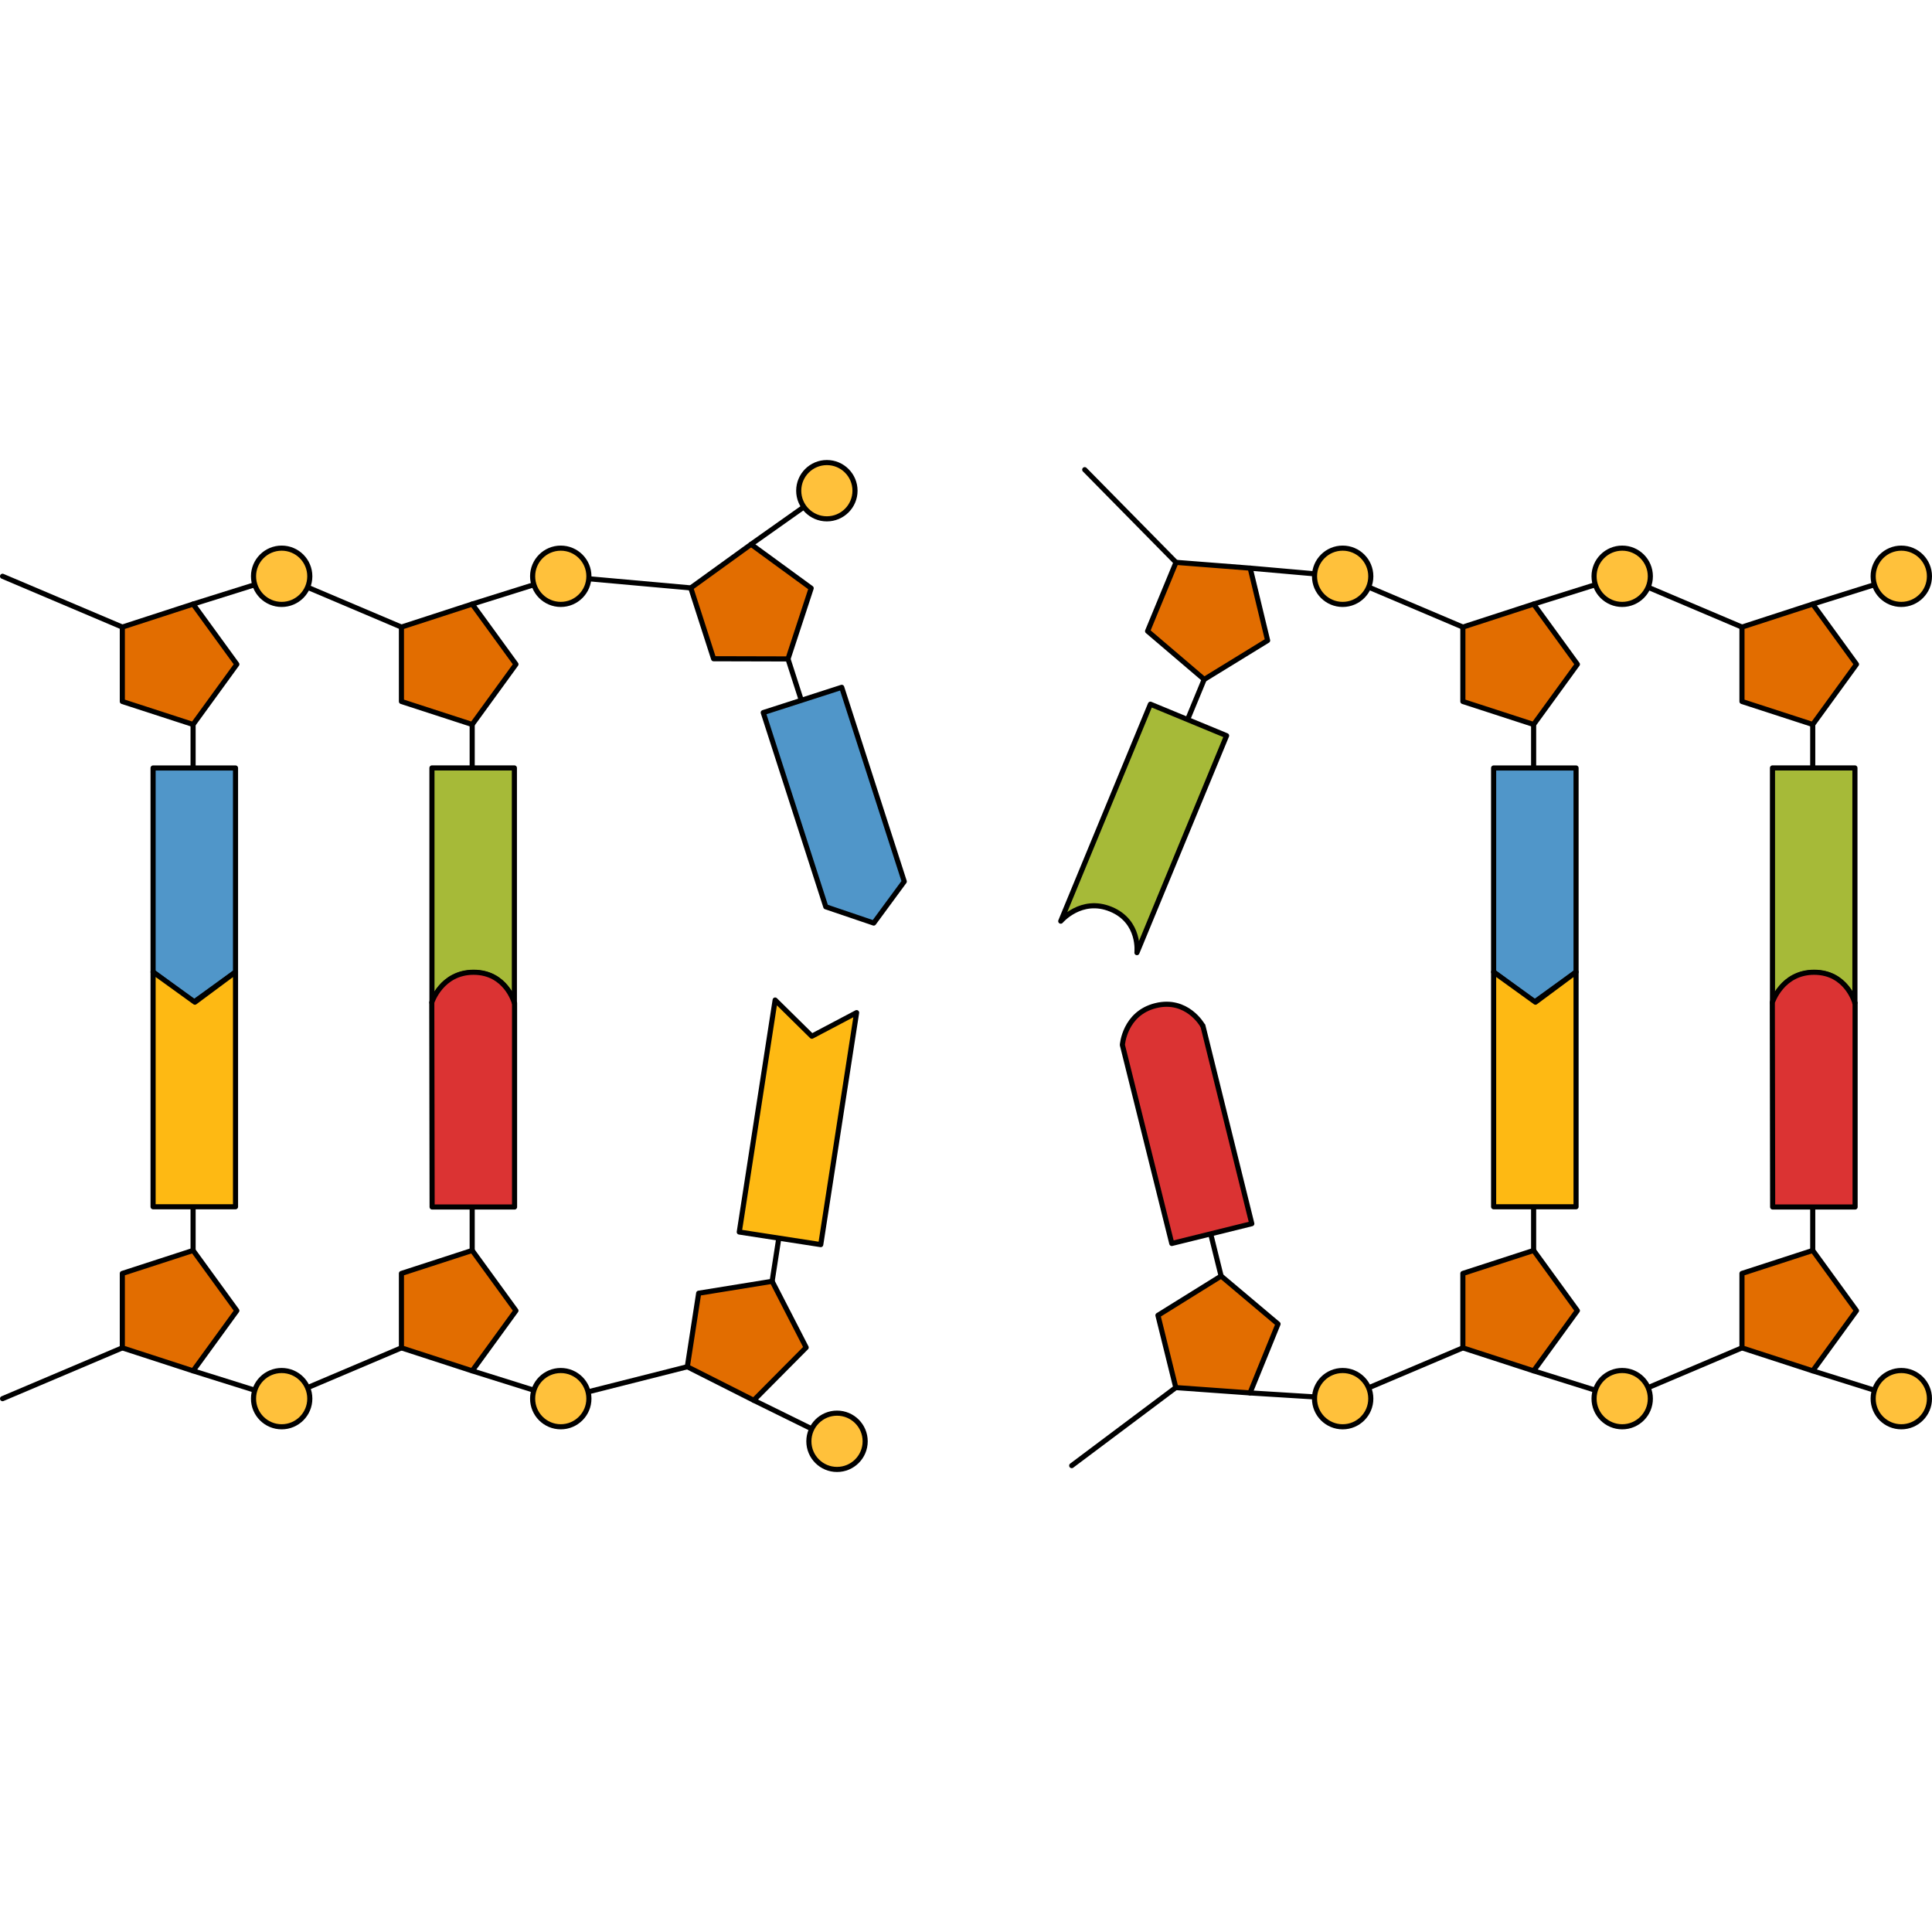 <?xml version="1.0" encoding="utf-8"?>
<!-- Created by: Science Figures, www.sciencefigures.org, Generator: Science Figures Editor -->
<!DOCTYPE svg PUBLIC "-//W3C//DTD SVG 1.1//EN" "http://www.w3.org/Graphics/SVG/1.1/DTD/svg11.dtd">
<svg version="1.1" id="Layer_1" xmlns="http://www.w3.org/2000/svg" xmlns:xlink="http://www.w3.org/1999/xlink" 
	 width="800px" height="800px" viewBox="0 0 377.88 197.937" enable-background="new 0 0 377.88 197.937"
	 xml:space="preserve">
<g>
	<g>
		<g>
			<line fill="#666666" x1="146.904" y1="16.492" x2="161.727" y2="6.005"/>
			<path fill="#666666" d="M146.563,16.602c-0.047-0.146,0.002-0.311,0.135-0.404l14.82-10.486c0.162-0.114,0.388-0.076,0.503,0.086
				s0.075,0.388-0.086,0.503l-14.823,10.486c-0.162,0.115-0.385,0.075-0.501-0.086C146.587,16.67,146.573,16.636,146.563,16.602z"/>
		</g>
		<g>
			<line fill="#666666" x1="157.461" y1="49.27" x2="154.122" y2="38.908"/>
			<path fill="#666666" d="M157.119,49.379l-3.338-10.361c-0.061-0.189,0.041-0.392,0.231-0.453
				c0.188-0.061,0.393,0.043,0.453,0.232l3.339,10.362c0.061,0.19-0.046,0.392-0.234,0.453
				C157.381,49.673,157.18,49.569,157.119,49.379z"/>
		</g>
		<g>
			<line fill="#666666" x1="135.108" y1="25.017" x2="109.765" y2="22.744"/>
			<path fill="#666666" d="M109.423,22.854c-0.015-0.045-0.02-0.093-0.017-0.143c0.019-0.198,0.193-0.345,0.391-0.327l25.343,2.274
				c0.2,0.018,0.344,0.192,0.327,0.391c-0.018,0.198-0.192,0.345-0.39,0.326l-25.345-2.273
				C109.585,23.089,109.466,22.987,109.423,22.854z"/>
		</g>
		
			<line fill="#666666" stroke="#000000" stroke-linecap="round" stroke-linejoin="round" stroke-miterlimit="10" x1="146.904" y1="16.492" x2="161.727" y2="6.005"/>
		
			<circle fill="#FFC13B" stroke="#000000" stroke-linecap="round" stroke-linejoin="round" stroke-miterlimit="10" cx="161.726" cy="6.005" r="5.504"/>
		<polygon fill="#E26D00" stroke="#000000" stroke-linecap="round" stroke-linejoin="round" stroke-miterlimit="10" points="
			135.108,25.017 146.904,16.492 158.658,25.076 154.124,38.908 139.571,38.87 		"/>
		
			<line fill="#666666" stroke="#000000" stroke-linecap="round" stroke-linejoin="round" stroke-miterlimit="10" x1="157.461" y1="49.27" x2="154.122" y2="38.908"/>
		
			<line fill="#666666" stroke="#000000" stroke-linecap="round" stroke-linejoin="round" stroke-miterlimit="10" x1="135.108" y1="25.017" x2="109.765" y2="22.744"/>
		<path fill="#5096C9" stroke="#000000" stroke-linecap="round" stroke-linejoin="round" stroke-miterlimit="10" d="M164.631,44.462
			c10.36,32.159,1.877,5.824,12.234,37.983l-5.974,8.124l-9.373-3.181c-10.38-32.228-1.854-5.757-12.234-37.983L164.631,44.462z"/>
		<g>
			<g>
				<line fill="#666666" x1="37.768" y1="28.181" x2="55.091" y2="22.744"/>
				<path fill="#666666" d="M37.408,28.181c0-0.153,0.098-0.295,0.252-0.344L54.982,22.4c0.19-0.059,0.393,0.046,0.452,0.236
					c0.061,0.19-0.047,0.392-0.236,0.452l-17.323,5.437c-0.189,0.06-0.391-0.046-0.451-0.236
					C37.412,28.253,37.408,28.216,37.408,28.181z"/>
			</g>
		</g>
		<g>
			<g>
				<line fill="#666666" x1="92.358" y1="28.181" x2="109.681" y2="22.744"/>
				<path fill="#666666" d="M91.998,28.181c0-0.153,0.099-0.295,0.252-0.344l17.322-5.437c0.19-0.059,0.393,0.046,0.451,0.236
					c0.061,0.19-0.046,0.392-0.234,0.452l-17.323,5.437c-0.19,0.06-0.392-0.046-0.452-0.236
					C92.003,28.253,91.998,28.216,91.998,28.181z"/>
			</g>
		</g>
		<g>
			<g>
				<line fill="#666666" x1="78.516" y1="32.678" x2="55.091" y2="22.744"/>
				<path fill="#666666" d="M54.73,22.744c0-0.047,0.01-0.094,0.029-0.141c0.077-0.183,0.288-0.269,0.472-0.191l23.425,9.935
					c0.184,0.078,0.268,0.289,0.19,0.472s-0.288,0.269-0.472,0.191l-23.426-9.935C54.813,23.018,54.73,22.884,54.73,22.744z"/>
			</g>
		</g>
		<g>
			<g>
				<line fill="#666666" x1="37.766" y1="62.616" x2="37.766" y2="51.73"/>
				<path fill="#666666" d="M37.406,62.616V51.73c0-0.199,0.16-0.36,0.359-0.36c0.198,0,0.36,0.161,0.36,0.36v10.886
					c0,0.199-0.162,0.36-0.36,0.36C37.566,62.976,37.406,62.815,37.406,62.616z"/>
			</g>
		</g>
		<g>
			<g>
				<line fill="#666666" x1="23.926" y1="32.678" x2="0.5" y2="22.744"/>
				<path fill="#666666" d="M0.141,22.744c0-0.047,0.01-0.094,0.028-0.141c0.078-0.183,0.289-0.269,0.472-0.191l23.426,9.935
					c0.184,0.078,0.268,0.289,0.191,0.472c-0.078,0.183-0.289,0.269-0.473,0.191L0.359,23.075
					C0.223,23.018,0.141,22.884,0.141,22.744z"/>
			</g>
		</g>
		<g>
			<g>
				<line fill="#666666" x1="92.355" y1="62.616" x2="92.355" y2="51.73"/>
				<path fill="#666666" d="M91.995,62.616V51.73c0-0.199,0.161-0.36,0.36-0.36s0.359,0.161,0.359,0.36v10.886
					c0,0.199-0.16,0.36-0.359,0.36S91.995,62.815,91.995,62.616z"/>
			</g>
		</g>
		
			<line fill="#666666" stroke="#000000" stroke-linecap="round" stroke-linejoin="round" stroke-miterlimit="10" x1="37.768" y1="28.181" x2="55.091" y2="22.744"/>
		
			<line fill="#666666" stroke="#000000" stroke-linecap="round" stroke-linejoin="round" stroke-miterlimit="10" x1="92.358" y1="28.181" x2="109.681" y2="22.744"/>
		
			<line fill="#666666" stroke="#000000" stroke-linecap="round" stroke-linejoin="round" stroke-miterlimit="10" x1="78.516" y1="32.678" x2="55.091" y2="22.744"/>
		
			<circle fill="#FFC13B" stroke="#000000" stroke-linecap="round" stroke-linejoin="round" stroke-miterlimit="10" cx="55.09" cy="22.743" r="5.504"/>
		
			<circle fill="#FFC13B" stroke="#000000" stroke-linecap="round" stroke-linejoin="round" stroke-miterlimit="10" cx="109.68" cy="22.743" r="5.503"/>
		<polygon fill="#E26D00" stroke="#000000" stroke-linecap="round" stroke-linejoin="round" stroke-miterlimit="10" points="
			23.926,32.678 37.768,28.181 46.323,39.955 37.768,51.73 23.926,47.232 		"/>
		
			<line fill="#666666" stroke="#000000" stroke-linecap="round" stroke-linejoin="round" stroke-miterlimit="10" x1="37.766" y1="62.616" x2="37.766" y2="51.73"/>
		
			<line fill="#666666" stroke="#000000" stroke-linecap="round" stroke-linejoin="round" stroke-miterlimit="10" x1="23.926" y1="32.678" x2="0.5" y2="22.744"/>
		<polygon fill="#E26D00" stroke="#000000" stroke-linecap="round" stroke-linejoin="round" stroke-miterlimit="10" points="
			78.516,32.678 92.358,28.181 100.913,39.955 92.358,51.73 78.516,47.232 		"/>
		
			<line fill="#666666" stroke="#000000" stroke-linecap="round" stroke-linejoin="round" stroke-miterlimit="10" x1="92.355" y1="62.616" x2="92.355" y2="51.73"/>
		<g>
			<path fill="#A6BA38" stroke="#000000" stroke-linecap="round" stroke-linejoin="round" stroke-miterlimit="10" d="
				M100.608,60.228c0,33.857,0,12.057,0,45.915c0,0-1.649-5.9-7.946-5.9c-6.298,0-8.178,5.9-8.178,5.9c0-33.787,0-12.128,0-45.915
				H100.608z"/>
		</g>
		<path fill="#5096C9" stroke="#000000" stroke-linecap="round" stroke-linejoin="round" stroke-miterlimit="10" d="M46.064,60.239
			c0,33.787,0,6.119,0,39.906l-8.178,5.901l-7.945-5.901c0-33.858,0-6.048,0-39.906H46.064z"/>
		<g>
			<g>
				<line fill="#666666" x1="299.964" y1="28.181" x2="317.287" y2="22.744"/>
				<path fill="#666666" d="M299.604,28.181c0-0.153,0.098-0.295,0.252-0.344l17.322-5.437c0.19-0.059,0.393,0.046,0.452,0.236
					c0.061,0.19-0.047,0.392-0.236,0.452l-17.323,5.437c-0.189,0.06-0.391-0.046-0.451-0.236
					C299.608,28.253,299.604,28.216,299.604,28.181z"/>
			</g>
		</g>
		<g>
			<g>
				<line fill="#666666" x1="354.555" y1="28.181" x2="371.877" y2="22.744"/>
				<path fill="#666666" d="M354.194,28.181c0-0.153,0.099-0.295,0.252-0.344l17.322-5.437c0.19-0.059,0.393,0.046,0.451,0.236
					c0.061,0.19-0.046,0.392-0.234,0.452l-17.323,5.437c-0.19,0.06-0.392-0.046-0.452-0.236
					C354.199,28.253,354.194,28.216,354.194,28.181z"/>
			</g>
		</g>
		<g>
			<g>
				<line fill="#666666" x1="340.712" y1="32.678" x2="317.287" y2="22.744"/>
				<path fill="#666666" d="M316.927,22.744c0-0.047,0.01-0.094,0.029-0.141c0.077-0.183,0.288-0.269,0.472-0.191l23.425,9.935
					c0.184,0.078,0.268,0.289,0.19,0.472s-0.288,0.269-0.472,0.191l-23.426-9.935C317.009,23.018,316.927,22.884,316.927,22.744z"/>
			</g>
		</g>
		<g>
			<g>
				<line fill="#666666" x1="299.962" y1="62.616" x2="299.962" y2="51.73"/>
				<path fill="#666666" d="M299.603,62.616V51.73c0-0.199,0.16-0.36,0.359-0.36c0.198,0,0.36,0.161,0.36,0.36v10.886
					c0,0.199-0.162,0.36-0.36,0.36C299.763,62.976,299.603,62.815,299.603,62.616z"/>
			</g>
		</g>
		<g>
			<g>
				<line fill="#666666" x1="286.122" y1="32.678" x2="262.696" y2="22.744"/>
				<path fill="#666666" d="M262.337,22.744c0-0.047,0.01-0.094,0.028-0.141c0.078-0.183,0.289-0.269,0.472-0.191l23.426,9.935
					c0.184,0.078,0.268,0.289,0.191,0.472c-0.078,0.183-0.289,0.269-0.473,0.191l-23.426-9.935
					C262.419,23.018,262.337,22.884,262.337,22.744z"/>
			</g>
		</g>
		<g>
			<g>
				<line fill="#666666" x1="354.552" y1="62.616" x2="354.552" y2="51.73"/>
				<path fill="#666666" d="M354.191,62.616V51.73c0-0.199,0.161-0.36,0.36-0.36s0.359,0.161,0.359,0.36v10.886
					c0,0.199-0.16,0.36-0.359,0.36S354.191,62.815,354.191,62.616z"/>
			</g>
		</g>
		
			<line fill="#666666" stroke="#000000" stroke-linecap="round" stroke-linejoin="round" stroke-miterlimit="10" x1="299.964" y1="28.181" x2="317.287" y2="22.744"/>
		
			<line fill="#666666" stroke="#000000" stroke-linecap="round" stroke-linejoin="round" stroke-miterlimit="10" x1="354.555" y1="28.181" x2="371.877" y2="22.744"/>
		
			<line fill="#666666" stroke="#000000" stroke-linecap="round" stroke-linejoin="round" stroke-miterlimit="10" x1="340.712" y1="32.678" x2="317.287" y2="22.744"/>
		
			<circle fill="#FFC13B" stroke="#000000" stroke-linecap="round" stroke-linejoin="round" stroke-miterlimit="10" cx="317.287" cy="22.743" r="5.504"/>
		
			<circle fill="#FFC13B" stroke="#000000" stroke-linecap="round" stroke-linejoin="round" stroke-miterlimit="10" cx="371.876" cy="22.743" r="5.503"/>
		<polygon fill="#E26D00" stroke="#000000" stroke-linecap="round" stroke-linejoin="round" stroke-miterlimit="10" points="
			286.122,32.678 299.964,28.181 308.52,39.955 299.964,51.73 286.122,47.232 		"/>
		
			<line fill="#666666" stroke="#000000" stroke-linecap="round" stroke-linejoin="round" stroke-miterlimit="10" x1="299.962" y1="62.616" x2="299.962" y2="51.73"/>
		
			<line fill="#666666" stroke="#000000" stroke-linecap="round" stroke-linejoin="round" stroke-miterlimit="10" x1="286.122" y1="32.678" x2="262.696" y2="22.744"/>
		<polygon fill="#E26D00" stroke="#000000" stroke-linecap="round" stroke-linejoin="round" stroke-miterlimit="10" points="
			340.712,32.678 354.555,28.181 363.109,39.955 354.555,51.73 340.712,47.232 		"/>
		
			<line fill="#666666" stroke="#000000" stroke-linecap="round" stroke-linejoin="round" stroke-miterlimit="10" x1="354.552" y1="62.616" x2="354.552" y2="51.73"/>
		<g>
			<path fill="#A6BA38" stroke="#000000" stroke-linecap="round" stroke-linejoin="round" stroke-miterlimit="10" d="
				M362.805,60.228c0,33.857,0,12.057,0,45.915c0,0-1.649-5.9-7.946-5.9c-6.298,0-8.178,5.9-8.178,5.9c0-33.787,0-12.128,0-45.915
				H362.805z"/>
		</g>
		<path fill="#5096C9" stroke="#000000" stroke-linecap="round" stroke-linejoin="round" stroke-miterlimit="10" d="M308.261,60.239
			c0,33.787,0,6.119,0,39.906l-8.178,5.901l-7.945-5.901c0-33.858,0-6.048,0-39.906H308.261z"/>
		<g>
			<line fill="#666666" x1="244.526" y1="21.152" x2="262.612" y2="22.744"/>
			<path fill="#666666" d="M244.194,21.015c0.059-0.142,0.203-0.235,0.363-0.221l18.086,1.591c0.197,0.018,0.345,0.193,0.326,0.391
				c-0.018,0.198-0.191,0.345-0.389,0.328l-18.087-1.593c-0.198-0.018-0.344-0.192-0.328-0.391
				C244.17,21.083,244.181,21.047,244.194,21.015z"/>
		</g>
		<g>
			<line fill="#666666" x1="230.015" y1="20.021" x2="212.161" y2="1.893"/>
			<path fill="#666666" d="M211.828,1.756c0.019-0.044,0.044-0.084,0.081-0.119c0.141-0.139,0.368-0.138,0.508,0.004l17.854,18.128
				c0.14,0.142,0.138,0.369-0.003,0.509c-0.143,0.14-0.37,0.139-0.51-0.004L211.903,2.146C211.8,2.04,211.774,1.885,211.828,1.756z"
				/>
		</g>
		<g>
			<line fill="#666666" x1="231.371" y1="52.976" x2="235.528" y2="42.916"/>
			<path fill="#666666" d="M231.038,52.838l4.158-10.061c0.076-0.184,0.285-0.271,0.471-0.195c0.184,0.076,0.27,0.286,0.193,0.47
				l-4.157,10.061c-0.076,0.184-0.286,0.271-0.47,0.195S230.962,53.022,231.038,52.838z"/>
		</g>
		
			<line fill="#666666" stroke="#000000" stroke-linecap="round" stroke-linejoin="round" stroke-miterlimit="10" x1="244.526" y1="21.152" x2="262.612" y2="22.744"/>
		
			<line fill="#666666" stroke="#000000" stroke-linecap="round" stroke-linejoin="round" stroke-miterlimit="10" x1="230.015" y1="20.021" x2="212.161" y2="1.893"/>
		
			<circle fill="#FFC13B" stroke="#000000" stroke-linecap="round" stroke-linejoin="round" stroke-miterlimit="10" cx="262.612" cy="22.743" r="5.504"/>
		<polygon fill="#E26D00" stroke="#000000" stroke-linecap="round" stroke-linejoin="round" stroke-miterlimit="10" points="
			230.015,20.021 244.526,21.152 247.935,35.302 235.532,42.917 224.456,33.473 		"/>
		
			<line fill="#666666" stroke="#000000" stroke-linecap="round" stroke-linejoin="round" stroke-miterlimit="10" x1="231.371" y1="52.976" x2="235.528" y2="42.916"/>
		<g>
			<path fill="#A6BA38" stroke="#000000" stroke-linecap="round" stroke-linejoin="round" stroke-miterlimit="10" d="M239.91,53.921
				c-12.932,31.291-4.604,11.143-17.537,42.434c0,0,0.729-6.082-5.091-8.487s-9.811,2.329-9.811,2.329
				c12.904-31.225,4.633-11.209,17.537-42.434L239.91,53.921z"/>
		</g>
	</g>
	<g>
		<g>
			<g>
				<g>
					<line fill="#666666" x1="147.425" y1="183.913" x2="163.714" y2="191.932"/>
					<path fill="#666666" d="M147.069,183.857c0.006-0.036,0.015-0.07,0.032-0.104c0.088-0.179,0.303-0.253,0.481-0.164
						l16.289,8.021c0.179,0.087,0.251,0.304,0.165,0.481c-0.088,0.179-0.305,0.251-0.483,0.163l-16.288-8.02
						C147.121,184.164,147.045,184.008,147.069,183.857z"/>
				</g>
			</g>
			<g>
				<g>
					<line fill="#666666" x1="152.685" y1="149.88" x2="151.021" y2="160.639"/>
					<path fill="#666666" d="M150.666,160.584l1.663-10.76c0.03-0.195,0.213-0.33,0.411-0.301c0.196,0.031,0.331,0.215,0.301,0.411
						l-1.664,10.76c-0.029,0.196-0.214,0.331-0.41,0.3C150.769,160.965,150.635,160.781,150.666,160.584z"/>
				</g>
			</g>
			<g>
				<g>
					<line fill="#666666" x1="134.433" y1="177.352" x2="109.765" y2="183.59"/>
					<path fill="#666666" d="M109.409,183.536c0.021-0.139,0.122-0.258,0.268-0.294l24.668-6.239
						c0.193-0.049,0.389,0.068,0.438,0.262c0.048,0.191-0.067,0.389-0.262,0.437l-24.668,6.239
						c-0.192,0.049-0.388-0.068-0.437-0.261C109.403,183.631,109.401,183.583,109.409,183.536z"/>
				</g>
			</g>
			<g>
				
					<line fill="#666666" stroke="#000000" stroke-linecap="round" stroke-linejoin="round" stroke-miterlimit="10" x1="147.425" y1="183.913" x2="163.714" y2="191.932"/>
			</g>
			<g>
				
					<circle fill="#FFC13B" stroke="#000000" stroke-linecap="round" stroke-linejoin="round" stroke-miterlimit="10" cx="163.713" cy="191.932" r="5.505"/>
			</g>
			<polygon fill="#E26D00" stroke="#000000" stroke-linecap="round" stroke-linejoin="round" stroke-miterlimit="10" points="
				134.433,177.352 147.425,183.913 157.679,173.583 151.023,160.64 136.655,162.969 			"/>
			<g>
				
					<line fill="#666666" stroke="#000000" stroke-linecap="round" stroke-linejoin="round" stroke-miterlimit="10" x1="152.685" y1="149.88" x2="151.021" y2="160.639"/>
			</g>
			<g>
				
					<line fill="#666666" stroke="#000000" stroke-linecap="round" stroke-linejoin="round" stroke-miterlimit="10" x1="134.433" y1="177.352" x2="109.765" y2="183.59"/>
			</g>
			<g>
				<path fill="#FEB913" stroke="#000000" stroke-linecap="round" stroke-linejoin="round" stroke-miterlimit="10" d="
					M144.595,150.999c5.162-33.39,1.853-11.985,7.015-45.375l7.182,7.08l8.753-4.617c-5.173,33.461-1.842,11.916-7.015,45.376
					L144.595,150.999z"/>
			</g>
		</g>
		<g>
			<g>
				<line fill="#666666" x1="37.768" y1="178.154" x2="55.091" y2="183.59"/>
				<path fill="#666666" d="M37.408,178.154c0-0.036,0.004-0.071,0.016-0.107c0.061-0.19,0.262-0.296,0.451-0.235l17.323,5.437
					c0.189,0.06,0.294,0.263,0.236,0.451c-0.06,0.189-0.262,0.295-0.452,0.235l-17.322-5.438
					C37.506,178.449,37.408,178.307,37.408,178.154z"/>
			</g>
		</g>
		<g>
			<g>
				<line fill="#666666" x1="92.358" y1="178.154" x2="109.681" y2="183.59"/>
				<path fill="#666666" d="M91.998,178.154c0-0.036,0.005-0.071,0.016-0.107c0.061-0.19,0.262-0.296,0.452-0.235l17.323,5.437
					c0.188,0.06,0.294,0.263,0.234,0.451c-0.059,0.189-0.261,0.295-0.451,0.235l-17.322-5.438
					C92.097,178.449,91.998,178.307,91.998,178.154z"/>
			</g>
		</g>
		<g>
			<g>
				<line fill="#666666" x1="78.516" y1="173.656" x2="55.091" y2="183.59"/>
				<path fill="#666666" d="M54.73,183.59c0-0.14,0.082-0.273,0.219-0.331l23.426-9.935c0.184-0.078,0.395,0.008,0.472,0.19
					s-0.007,0.396-0.19,0.472l-23.425,9.936c-0.184,0.078-0.395-0.008-0.472-0.191C54.74,183.686,54.73,183.638,54.73,183.59z"/>
			</g>
		</g>
		<g>
			<g>
				<line fill="#666666" x1="37.766" y1="143.717" x2="37.766" y2="154.605"/>
				<path fill="#666666" d="M37.406,154.605v-10.888c0-0.198,0.16-0.359,0.359-0.359c0.198,0,0.36,0.161,0.36,0.359v10.888
					c0,0.198-0.162,0.36-0.36,0.36C37.566,154.965,37.406,154.803,37.406,154.605z"/>
			</g>
		</g>
		<g>
			<g>
				<line fill="#666666" x1="23.926" y1="173.656" x2="0.5" y2="183.59"/>
				<path fill="#666666" d="M0.141,183.59c0-0.14,0.082-0.273,0.219-0.331l23.426-9.935c0.184-0.078,0.395,0.008,0.473,0.19
					c0.076,0.183-0.008,0.396-0.191,0.472l-23.426,9.936c-0.183,0.078-0.394-0.008-0.472-0.191
					C0.15,183.686,0.141,183.638,0.141,183.59z"/>
			</g>
		</g>
		<g>
			<g>
				<line fill="#666666" x1="92.355" y1="143.717" x2="92.355" y2="154.605"/>
				<path fill="#666666" d="M91.995,154.605v-10.888c0-0.198,0.161-0.359,0.36-0.359s0.359,0.161,0.359,0.359v10.888
					c0,0.198-0.16,0.36-0.359,0.36S91.995,154.803,91.995,154.605z"/>
			</g>
		</g>
		<g>
			
				<line fill="#666666" stroke="#000000" stroke-linecap="round" stroke-linejoin="round" stroke-miterlimit="10" x1="37.768" y1="178.154" x2="55.091" y2="183.59"/>
		</g>
		<g>
			
				<line fill="#666666" stroke="#000000" stroke-linecap="round" stroke-linejoin="round" stroke-miterlimit="10" x1="92.358" y1="178.154" x2="109.681" y2="183.59"/>
		</g>
		<g>
			
				<line fill="#666666" stroke="#000000" stroke-linecap="round" stroke-linejoin="round" stroke-miterlimit="10" x1="78.516" y1="173.656" x2="55.091" y2="183.59"/>
		</g>
		<g>
			
				<circle fill="#FFC13B" stroke="#000000" stroke-linecap="round" stroke-linejoin="round" stroke-miterlimit="10" cx="55.09" cy="183.59" r="5.504"/>
		</g>
		<g>
			
				<circle fill="#FFC13B" stroke="#000000" stroke-linecap="round" stroke-linejoin="round" stroke-miterlimit="10" cx="109.68" cy="183.59" r="5.503"/>
		</g>
		<polygon fill="#E26D00" stroke="#000000" stroke-linecap="round" stroke-linejoin="round" stroke-miterlimit="10" points="
			23.926,173.656 37.768,178.154 46.323,166.379 37.768,154.605 23.926,159.102 		"/>
		<g>
			
				<line fill="#666666" stroke="#000000" stroke-linecap="round" stroke-linejoin="round" stroke-miterlimit="10" x1="37.766" y1="143.717" x2="37.766" y2="154.605"/>
		</g>
		<g>
			
				<line fill="#666666" stroke="#000000" stroke-linecap="round" stroke-linejoin="round" stroke-miterlimit="10" x1="23.926" y1="173.656" x2="0.5" y2="183.59"/>
		</g>
		<polygon fill="#E26D00" stroke="#000000" stroke-linecap="round" stroke-linejoin="round" stroke-miterlimit="10" points="
			78.516,173.656 92.358,178.154 100.913,166.379 92.358,154.605 78.516,159.102 		"/>
		<g>
			
				<line fill="#666666" stroke="#000000" stroke-linecap="round" stroke-linejoin="round" stroke-miterlimit="10" x1="92.355" y1="143.717" x2="92.355" y2="154.605"/>
		</g>
		<g>
			<path fill="#DB3333" stroke="#000000" stroke-linecap="round" stroke-linejoin="round" stroke-miterlimit="10" d="
				M100.642,146.104c0-33.786,0-6.119,0-39.906h-0.071v-0.106c0,0-1.645-5.9-7.942-5.9c-6.296,0-8.177,5.9-8.177,5.9l0.066,40.013
				H100.642z"/>
		</g>
		<g>
			<path fill="#FEB913" stroke="#000000" stroke-linecap="round" stroke-linejoin="round" stroke-miterlimit="10" d="
				M29.941,146.059c0-33.786,0-12.128,0-45.915l8.178,5.901l7.946-5.901c0,33.858,0,12.058,0,45.915H29.941z"/>
		</g>
		<g>
			<g>
				<line fill="#666666" x1="299.964" y1="178.154" x2="317.287" y2="183.59"/>
				<path fill="#666666" d="M299.604,178.154c0-0.036,0.004-0.071,0.016-0.107c0.061-0.19,0.262-0.296,0.451-0.235l17.323,5.437
					c0.189,0.06,0.294,0.263,0.236,0.451c-0.06,0.189-0.262,0.295-0.452,0.235l-17.322-5.438
					C299.702,178.449,299.604,178.307,299.604,178.154z"/>
			</g>
		</g>
		<g>
			<g>
				<line fill="#666666" x1="354.555" y1="178.154" x2="371.877" y2="183.59"/>
				<path fill="#666666" d="M354.194,178.154c0-0.036,0.005-0.071,0.016-0.107c0.061-0.19,0.262-0.296,0.452-0.235l17.323,5.437
					c0.188,0.06,0.294,0.263,0.234,0.451c-0.059,0.189-0.261,0.295-0.451,0.235l-17.322-5.438
					C354.293,178.449,354.194,178.307,354.194,178.154z"/>
			</g>
		</g>
		<g>
			<g>
				<line fill="#666666" x1="340.712" y1="173.656" x2="317.287" y2="183.59"/>
				<path fill="#666666" d="M316.927,183.59c0-0.14,0.082-0.273,0.219-0.331l23.426-9.935c0.184-0.078,0.395,0.008,0.472,0.19
					s-0.007,0.396-0.19,0.472l-23.425,9.936c-0.184,0.078-0.395-0.008-0.472-0.191C316.937,183.686,316.927,183.638,316.927,183.59z
					"/>
			</g>
		</g>
		<g>
			<g>
				<line fill="#666666" x1="299.962" y1="143.717" x2="299.962" y2="154.605"/>
				<path fill="#666666" d="M299.603,154.605v-10.888c0-0.198,0.16-0.359,0.359-0.359c0.198,0,0.36,0.161,0.36,0.359v10.888
					c0,0.198-0.162,0.36-0.36,0.36C299.763,154.965,299.603,154.803,299.603,154.605z"/>
			</g>
		</g>
		<g>
			<g>
				<line fill="#666666" x1="286.122" y1="173.656" x2="262.696" y2="183.59"/>
				<path fill="#666666" d="M262.337,183.59c0-0.14,0.082-0.273,0.219-0.331l23.426-9.935c0.184-0.078,0.395,0.008,0.473,0.19
					c0.076,0.183-0.008,0.396-0.191,0.472l-23.426,9.936c-0.183,0.078-0.394-0.008-0.472-0.191
					C262.347,183.686,262.337,183.638,262.337,183.59z"/>
			</g>
		</g>
		<g>
			<g>
				<line fill="#666666" x1="354.552" y1="143.717" x2="354.552" y2="154.605"/>
				<path fill="#666666" d="M354.191,154.605v-10.888c0-0.198,0.161-0.359,0.36-0.359s0.359,0.161,0.359,0.359v10.888
					c0,0.198-0.16,0.36-0.359,0.36S354.191,154.803,354.191,154.605z"/>
			</g>
		</g>
		<g>
			
				<line fill="#666666" stroke="#000000" stroke-linecap="round" stroke-linejoin="round" stroke-miterlimit="10" x1="299.964" y1="178.154" x2="317.287" y2="183.59"/>
		</g>
		<g>
			
				<line fill="#666666" stroke="#000000" stroke-linecap="round" stroke-linejoin="round" stroke-miterlimit="10" x1="354.555" y1="178.154" x2="371.877" y2="183.59"/>
		</g>
		<g>
			
				<line fill="#666666" stroke="#000000" stroke-linecap="round" stroke-linejoin="round" stroke-miterlimit="10" x1="340.712" y1="173.656" x2="317.287" y2="183.59"/>
		</g>
		<g>
			
				<circle fill="#FFC13B" stroke="#000000" stroke-linecap="round" stroke-linejoin="round" stroke-miterlimit="10" cx="317.287" cy="183.59" r="5.504"/>
		</g>
		<g>
			
				<circle fill="#FFC13B" stroke="#000000" stroke-linecap="round" stroke-linejoin="round" stroke-miterlimit="10" cx="371.876" cy="183.59" r="5.503"/>
		</g>
		<polygon fill="#E26D00" stroke="#000000" stroke-linecap="round" stroke-linejoin="round" stroke-miterlimit="10" points="
			286.122,173.656 299.964,178.154 308.52,166.379 299.964,154.605 286.122,159.102 		"/>
		<g>
			
				<line fill="#666666" stroke="#000000" stroke-linecap="round" stroke-linejoin="round" stroke-miterlimit="10" x1="299.962" y1="143.717" x2="299.962" y2="154.605"/>
		</g>
		<g>
			
				<line fill="#666666" stroke="#000000" stroke-linecap="round" stroke-linejoin="round" stroke-miterlimit="10" x1="286.122" y1="173.656" x2="262.696" y2="183.59"/>
		</g>
		<polygon fill="#E26D00" stroke="#000000" stroke-linecap="round" stroke-linejoin="round" stroke-miterlimit="10" points="
			340.712,173.656 354.555,178.154 363.109,166.379 354.555,154.605 340.712,159.102 		"/>
		<g>
			
				<line fill="#666666" stroke="#000000" stroke-linecap="round" stroke-linejoin="round" stroke-miterlimit="10" x1="354.552" y1="143.717" x2="354.552" y2="154.605"/>
		</g>
		<g>
			<path fill="#DB3333" stroke="#000000" stroke-linecap="round" stroke-linejoin="round" stroke-miterlimit="10" d="
				M362.838,146.104c0-33.786,0-6.119,0-39.906h-0.071v-0.106c0,0-1.645-5.9-7.942-5.9c-6.296,0-8.177,5.9-8.177,5.9l0.066,40.013
				H362.838z"/>
		</g>
		<g>
			<path fill="#FEB913" stroke="#000000" stroke-linecap="round" stroke-linejoin="round" stroke-miterlimit="10" d="
				M292.138,146.059c0-33.786,0-12.128,0-45.915l8.178,5.901l7.946-5.901c0,33.858,0,12.058,0,45.915H292.138z"/>
		</g>
		<g>
			<g>
				<g>
					<line fill="#666666" x1="244.491" y1="182.469" x2="262.612" y2="183.59"/>
					<path fill="#666666" d="M244.142,182.555c-0.009-0.035-0.013-0.07-0.011-0.107c0.013-0.199,0.183-0.351,0.383-0.338
						l18.121,1.121c0.197,0.013,0.348,0.186,0.336,0.383s-0.183,0.349-0.382,0.336l-18.121-1.122
						C244.309,182.818,244.179,182.705,244.142,182.555z"/>
				</g>
			</g>
			<g>
				<g>
					<line fill="#666666" x1="229.974" y1="181.424" x2="209.617" y2="196.69"/>
					<path fill="#666666" d="M209.267,196.776c-0.033-0.136,0.015-0.285,0.134-0.374l20.357-15.266
						c0.159-0.12,0.385-0.087,0.503,0.072c0.119,0.158,0.089,0.385-0.071,0.503l-20.356,15.266c-0.159,0.12-0.385,0.088-0.503-0.071
						C209.299,196.866,209.278,196.822,209.267,196.776z"/>
				</g>
			</g>
			<g>
				<g>
					<line fill="#666666" x1="236.226" y1="149.04" x2="238.838" y2="159.609"/>
					<path fill="#666666" d="M238.488,159.696l-2.612-10.569c-0.048-0.193,0.07-0.389,0.264-0.437
						c0.193-0.047,0.387,0.07,0.435,0.264l2.612,10.569c0.048,0.192-0.069,0.388-0.263,0.436S238.536,159.888,238.488,159.696z"/>
				</g>
			</g>
			<g>
				
					<line fill="#666666" stroke="#000000" stroke-linecap="round" stroke-linejoin="round" stroke-miterlimit="10" x1="244.491" y1="182.469" x2="262.612" y2="183.59"/>
			</g>
			
				<line fill="#666666" stroke="#000000" stroke-linecap="round" stroke-linejoin="round" stroke-miterlimit="10" x1="229.974" y1="181.424" x2="209.617" y2="196.69"/>
			<g>
				
					<circle fill="#FFC13B" stroke="#000000" stroke-linecap="round" stroke-linejoin="round" stroke-miterlimit="10" cx="262.611" cy="183.591" r="5.504"/>
			</g>
			<polygon fill="#E26D00" stroke="#000000" stroke-linecap="round" stroke-linejoin="round" stroke-miterlimit="10" points="
				229.974,181.424 244.491,182.469 249.971,168.986 238.841,159.608 226.481,167.295 			"/>
			<g>
				
					<line fill="#666666" stroke="#000000" stroke-linecap="round" stroke-linejoin="round" stroke-miterlimit="10" x1="236.226" y1="149.04" x2="238.838" y2="159.609"/>
			</g>
			<g>
				<path fill="#DB3333" stroke="#000000" stroke-linecap="round" stroke-linejoin="round" stroke-miterlimit="10" d="
					M244.842,149.369c-8.106-32.8-1.468-5.94-9.575-38.741l-0.069,0.018l-0.025-0.104c0,0-3.013-5.334-9.126-3.822
					c-6.112,1.511-6.522,7.689-6.522,7.689l9.665,38.829L244.842,149.369z"/>
			</g>
		</g>
	</g>
</g>
</svg>